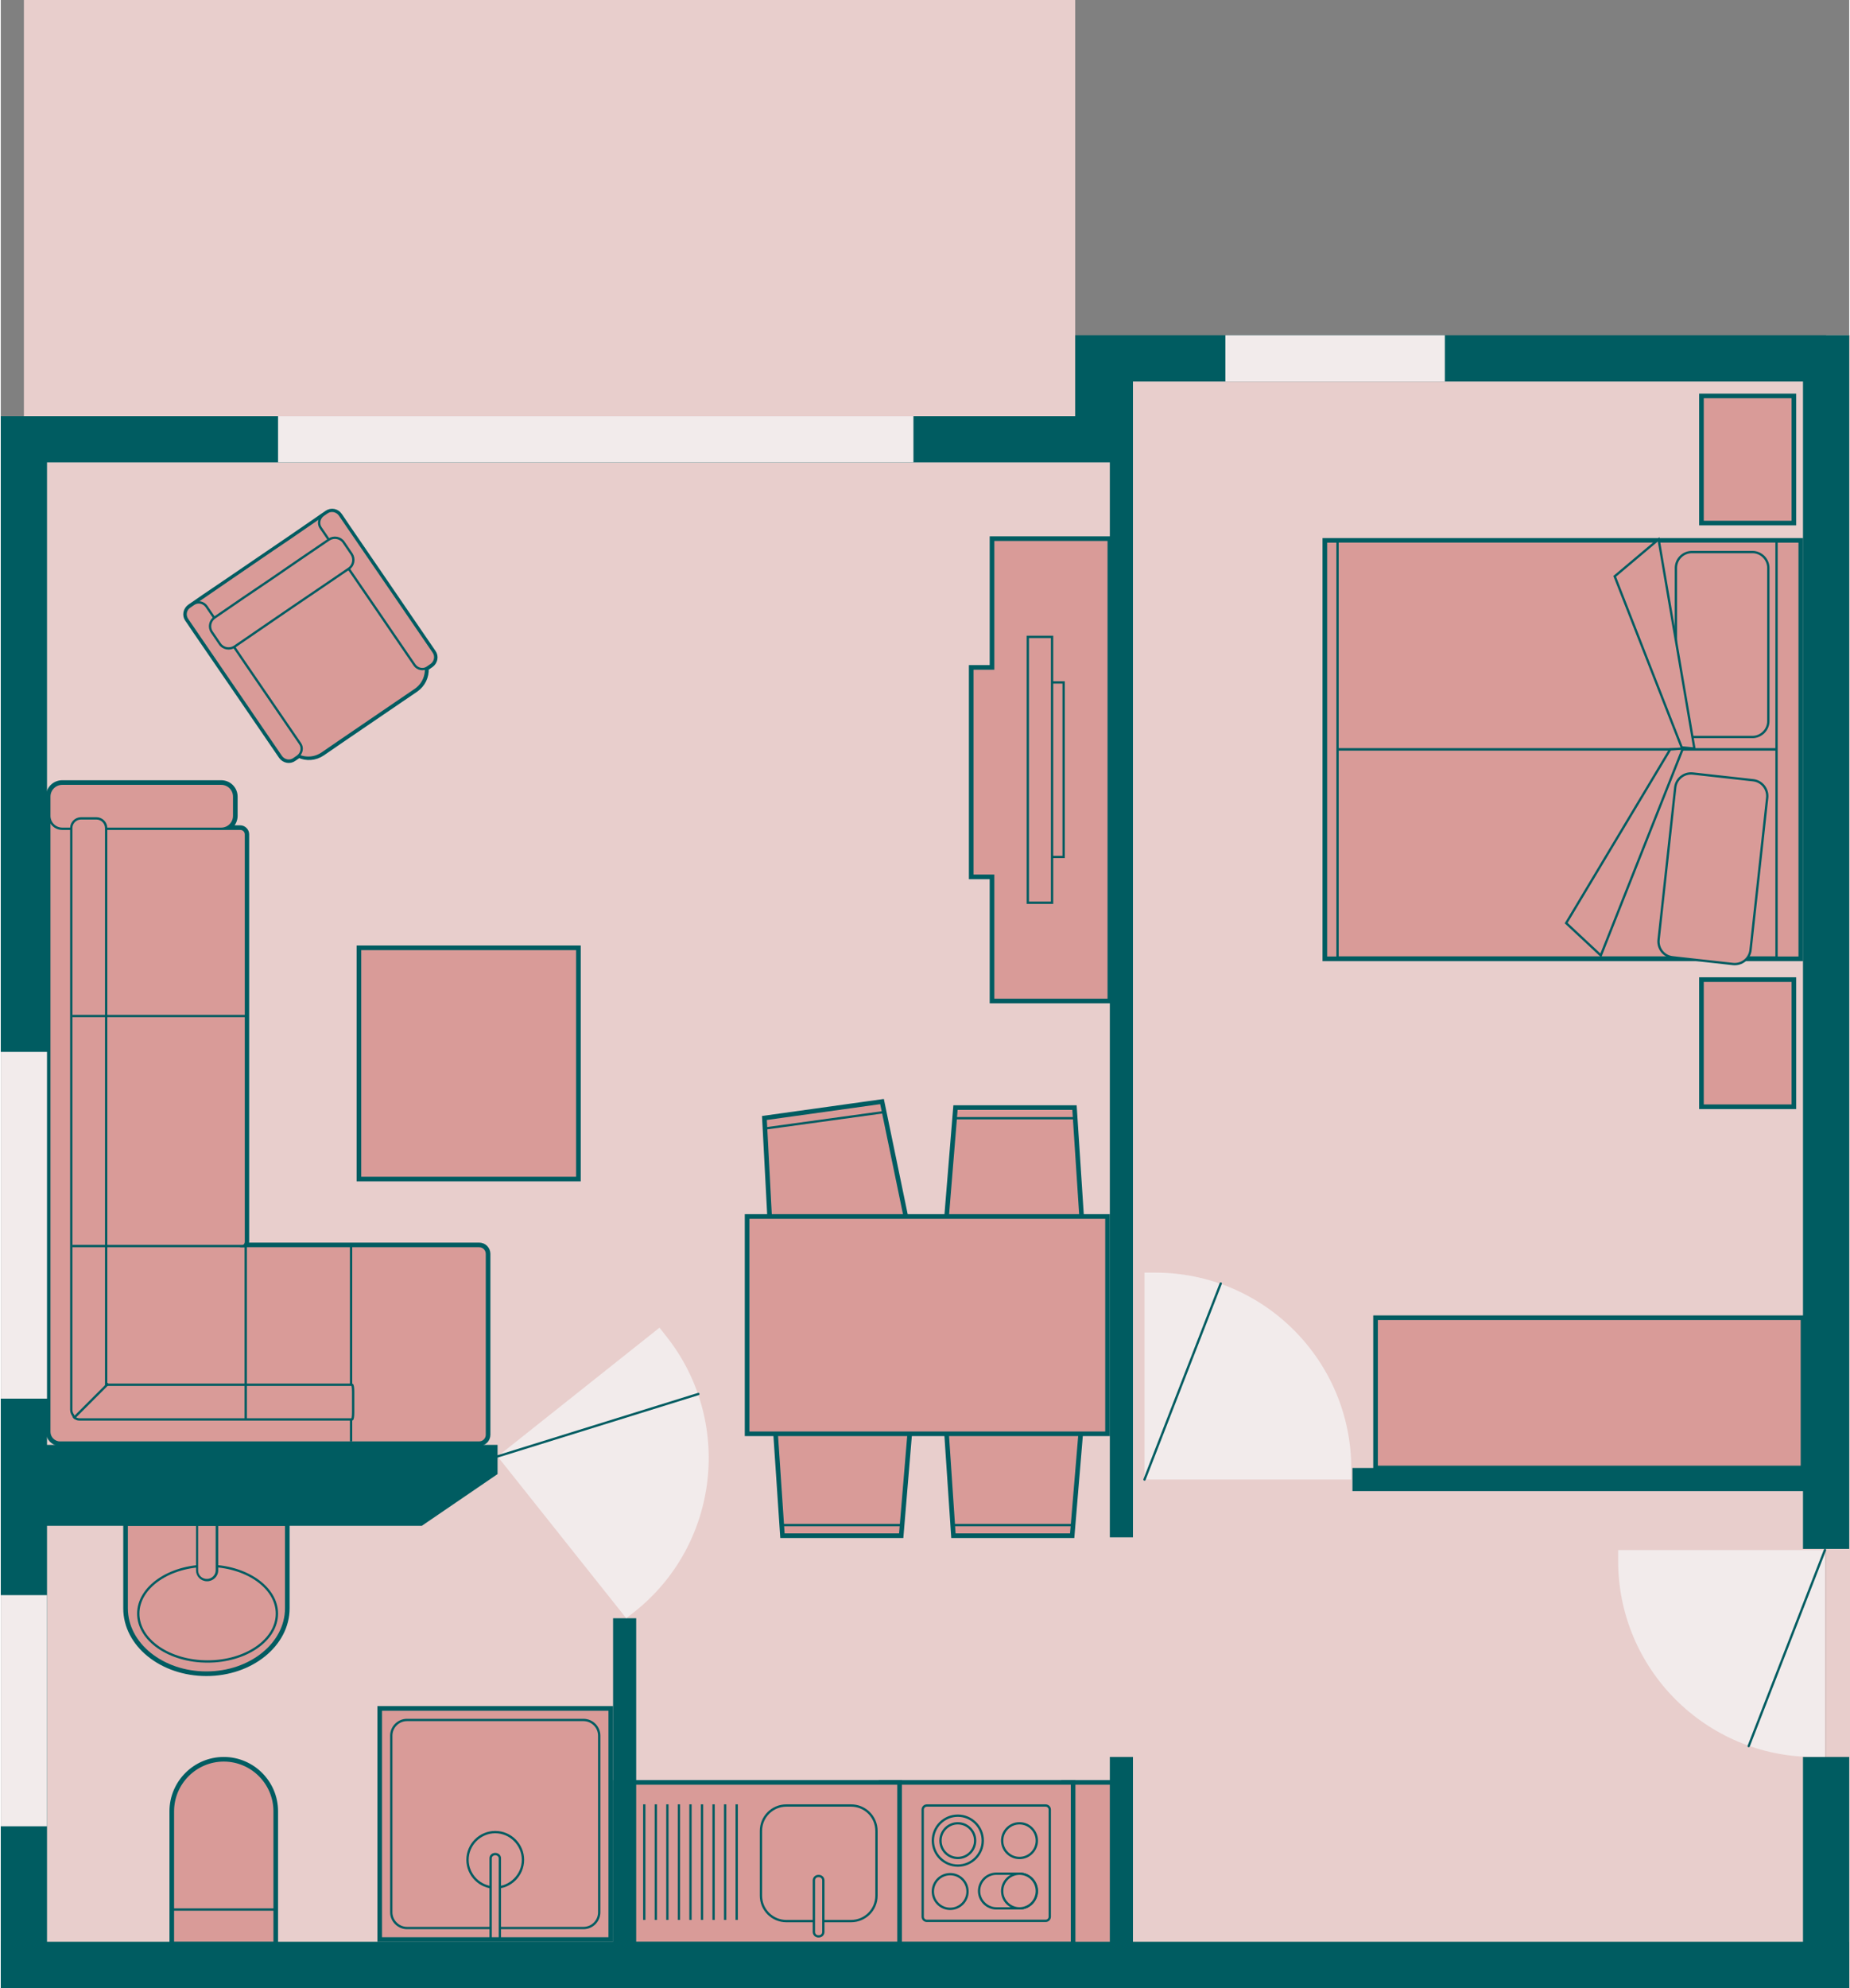 <?xml version="1.0" encoding="utf-8"?>
<!-- Generator: Adobe Illustrator 24.2.0, SVG Export Plug-In . SVG Version: 6.00 Build 0)  -->
<svg version="1.1" xmlns="http://www.w3.org/2000/svg" xmlns:xlink="http://www.w3.org/1999/xlink" x="0px" y="0px" width="270px"
	 height="290px" viewBox="0 0 800 860" enable-background="new 0 0 800 860" xml:space="preserve">
<rect x="0" y="0" width="800" height="860" fill="#808080" stroke="none"/>
<g id="plans">
</g>
<g id="house">
	<rect x="790" y="145" fill="#E8CECC" width="250" height="1410"/>
</g>
<g id="floor">
	<polygon fill="#E8CECC" points="475,1510 475,1545 790,1545 790,850 485,850 475,850 10,850 10,1510 	"/>
	<rect x="10" y="0" transform="matrix(-1 -4.374602e-11 4.374602e-11 -1 475 190)" fill="#E8CECC" width="455" height="190"/>
	<polygon fill="#E8CECC" points="475,190 475,155 790,155 790,850 485,850 475,850 10,850 10,190 	"/>
</g>
<g id="interior">
	
		<rect x="460" y="854" transform="matrix(-1 -1.224647e-16 1.224647e-16 -1 945 1783)" fill="#D99B98" stroke="#005C61" stroke-width="2" stroke-miterlimit="10" width="25" height="75"/>
	<path fill="#D99B98" stroke="#005C61" stroke-width="2" stroke-miterlimit="10" d="M119,916.5V894v-12.5V859H96.5h0H74v22.5V894
		v22.5c0,12.4,10.1,22.5,22.5,22.5h0C108.9,939,119,928.9,119,916.5z"/>
	<path fill="#D99B98" stroke="#005C61" stroke-width="2" stroke-miterlimit="10" d="M381,929c0,0,0-18.9,0-37c0-0.4,0-0.8,0-1.2
		c0-16.4,0-31.8,0-31.8s1.9,0,5,0c2.2,0,4.9,0,7.9,0c21.5,0,70.2,0,70.2,0s0,15.4,0,31.8c0,0.4,0,0.8,0,1.2c0,18.2,0,37,0,37
		s-48.7,0-70.2,0c-3,0-5.6,0-7.9,0C382.9,929,381,929,381,929z"/>
	<path fill="#D99B98" stroke="#005C61" stroke-width="2" stroke-miterlimit="10" d="M266,929c0,0,0-9.5,0-21.4c0-4.8,0-9.9,0-15
		c0-17,0-33.6,0-33.6s2,0,5.5,0c0.6,0,1.7,0,3,0c44.4,0,114.5,0,114.5,0s0,16.6,0,33.6c0,5.1,0,10.3,0,15c0,12,0,21.4,0,21.4
		s-70.1,0-114.5,0c-1.3,0-2.4,0-3,0C268,929,266,929,266,929z"/>
	
		<rect x="460" y="771" transform="matrix(-1 -4.489266e-11 4.489266e-11 -1 945 1617)" fill="#D99B98" stroke="#005C61" stroke-width="2" stroke-miterlimit="10" width="25" height="75"/>
	<path fill="#D99B98" stroke="#005C61" stroke-width="2" stroke-miterlimit="10" d="M119,783.5V806v12.5V841H96.5h0H74v-22.5V806
		v-22.5c0-12.4,10.1-22.5,22.5-22.5h0C108.9,761,119,771.1,119,783.5z"/>
	<g>
		<line fill="none" stroke="#005C61" stroke-miterlimit="10" x1="119" y1="826" x2="74" y2="826"/>
	</g>
	<path fill="#D99B98" stroke="#005C61" stroke-width="2" stroke-miterlimit="10" d="M54,695.7V659h70v36.7c0,15.6-15.7,28.3-35,28.3
		h0C69.7,724,54,711.4,54,695.7z"/>
	<ellipse fill="#D99B98" stroke="#005C61" stroke-miterlimit="10" cx="89.5" cy="698" rx="30" ry="20.7"/>
	<g>
		<path fill="#D99B98" d="M89.2,683.5c-2.4,0-4.3-1.9-4.3-4.2v-19.8h8.5v19.8C93.5,681.6,91.6,683.5,89.2,683.5z"/>
		<path fill="#005C61" d="M93,660v19.3c0,2-1.7,3.7-3.8,3.7c-2.1,0-3.8-1.6-3.8-3.7V660H93 M94,659h-9.5v20.3c0,2.6,2.1,4.7,4.8,4.7
			h0c2.6,0,4.8-2.1,4.8-4.7V659L94,659z"/>
	</g>
	<path fill="#D99B98" stroke="#005C61" stroke-width="2" stroke-miterlimit="10" d="M381,771c0,0,0,18.9,0,37c0,0.4,0,0.8,0,1.2
		c0,16.4,0,31.8,0,31.8s1.9,0,5,0c2.2,0,4.9,0,7.9,0c21.5,0,70.2,0,70.2,0s0-15.4,0-31.8c0-0.4,0-0.8,0-1.2c0-18.2,0-37,0-37
		s-48.7,0-70.2,0c-3,0-5.6,0-7.9,0C382.9,771,381,771,381,771z"/>
	<path fill="#D99B98" stroke="#005C61" stroke-miterlimit="10" d="M399,782.8c0,0,0,13,0,25.2c0,0.4,0,0.8,0,1.2
		c0,10.4,0,19.9,0,19.9c0,1,0.8,1.8,1.8,1.8h51.4c1,0,1.8-0.8,1.8-1.8c0,0,0-9.5,0-19.9c0-0.4,0-0.8,0-1.2c0-12.2,0-25.2,0-25.2
		c0-1-0.8-1.8-1.8-1.8h-51.4C399.8,781,399,781.8,399,782.8z"/>
	<circle fill="#D99B98" stroke="#005C61" stroke-miterlimit="10" cx="414.2" cy="796.2" r="10.8"/>
	<circle fill="#D99B98" stroke="#005C61" stroke-miterlimit="10" cx="414.2" cy="796.2" r="7.5"/>
	<circle fill="#D99B98" stroke="#005C61" stroke-miterlimit="10" cx="440.9" cy="796.2" r="7.5"/>
	<path fill="#D99B98" stroke="#005C61" stroke-miterlimit="10" d="M423.4,818L423.4,818c0,4.1,3.4,7.5,7.5,7.5h10
		c4.1,0,7.5-3.4,7.5-7.5v0c0-4.1-3.4-7.5-7.5-7.5h-10C426.7,810.5,423.4,813.9,423.4,818z"/>
	<circle fill="#D99B98" stroke="#005C61" stroke-miterlimit="10" cx="440.9" cy="818" r="7.5"/>
	<circle fill="#D99B98" stroke="#005C61" stroke-miterlimit="10" cx="410.9" cy="818.2" r="7.5"/>
	<g>
		<g>
			
				<rect x="586" y="221.8" transform="matrix(4.489926e-11 -1 1 4.489926e-11 351.75 1000.25)" fill="none" stroke="#005C61" stroke-width="3" stroke-miterlimit="10" width="180" height="205"/>
			
				<rect x="573.5" y="234.3" transform="matrix(-1 -4.489798e-11 4.489798e-11 -1 1352 558.5)" fill="#D99B98" stroke="#005C61" stroke-miterlimit="10" width="205" height="90"/>
			<path fill="#D99B98" stroke="#005C61" stroke-miterlimit="10" d="M731.9,318.8h26.2c3.8,0,6.9-3.1,6.9-6.9v-66.2
				c0-3.8-3.1-6.9-6.9-6.9h-26.2c-3.8,0-6.9,3.1-6.9,6.9v66.2C725,315.7,728.1,318.8,731.9,318.8z"/>
			
				<rect x="573.5" y="324.3" transform="matrix(-1 -4.489798e-11 4.489798e-11 -1 1352 738.5)" fill="#D99B98" stroke="#005C61" stroke-miterlimit="10" width="205" height="90"/>
			<path fill="#D99B98" stroke="#005C61" stroke-miterlimit="10" d="M723.6,414.1l26.1,2.9c3.8,0.4,7.2-2.3,7.6-6.1l7.2-65.8
				c0.4-3.8-2.3-7.2-6.1-7.6l-26.1-2.9c-3.8-0.4-7.2,2.3-7.6,6.1l-7.2,65.8C717.1,410.3,719.8,413.7,723.6,414.1z"/>
			<polygon fill="#D99B98" stroke="#005C61" stroke-miterlimit="10" points="728,323.8 692.5,413.3 677.5,399.3 722.5,324.2 			"/>
			<polygon fill="#D99B98" stroke="#005C61" stroke-miterlimit="10" points="733,323.8 717.5,233.3 698.5,249.3 727.5,323.3 			"/>
			
				<rect x="683.5" y="319.3" transform="matrix(4.489926e-11 -1 1 4.489926e-11 449.25 1097.75)" fill="#D99B98" stroke="#005C61" stroke-miterlimit="10" width="180" height="10"/>
			
				<rect x="486" y="321.8" transform="matrix(4.489926e-11 -1 1 4.489926e-11 251.75 900.25)" fill="#D99B98" stroke="#005C61" stroke-miterlimit="10" width="180" height="5"/>
		</g>
	</g>
	
		<rect x="728.5" y="178.8" transform="matrix(4.491258e-11 -1 1 4.491258e-11 557.25 954.75)" fill="#D99B98" stroke="#005C61" stroke-width="2" stroke-miterlimit="10" width="55" height="40"/>
	
		<rect x="728.5" y="431.3" transform="matrix(4.491258e-11 -1 1 4.491258e-11 304.75 1207.25)" fill="#D99B98" stroke="#005C61" stroke-width="2" stroke-miterlimit="10" width="55" height="40"/>
	<g>
		<g>
			<polygon fill="#D99B98" stroke="#005C61" stroke-width="2" stroke-miterlimit="10" points="413.2,479.1 464.7,479.1 468.3,534.2 
				408.7,534.2 			"/>
			<line fill="none" stroke="#005C61" stroke-miterlimit="10" x1="464.7" y1="483.7" x2="413.2" y2="483.7"/>
		</g>
	</g>
	<g>
		<g>
			<polygon fill="#D99B98" stroke="#005C61" stroke-width="2" stroke-miterlimit="10" points="463.7,664.3 412.3,664.3 408.6,609.2 
				468.3,609.2 			"/>
			<line fill="none" stroke="#005C61" stroke-miterlimit="10" x1="412.3" y1="659.7" x2="463.7" y2="659.7"/>
		</g>
	</g>
	<g>
		<g>
			<polygon fill="#D99B98" stroke="#005C61" stroke-width="2" stroke-miterlimit="10" points="389.7,664.3 338.3,664.3 334.6,609.2 
				394.3,609.2 			"/>
			<line fill="none" stroke="#005C61" stroke-miterlimit="10" x1="338.3" y1="659.7" x2="389.7" y2="659.7"/>
		</g>
	</g>
	<g>
		<g>
			<polygon fill="#D99B98" stroke="#005C61" stroke-width="2" stroke-miterlimit="10" points="330.5,483.6 381.4,476.5 392.6,530.6 
				333.4,538.8 			"/>
			<line fill="none" stroke="#005C61" stroke-miterlimit="10" x1="382" y1="481.1" x2="331.1" y2="488.1"/>
		</g>
	</g>
	
		<rect x="323" y="526.2" transform="matrix(-1 -4.489177e-11 4.489177e-11 -1 802 1146.416)" fill="#D99B98" stroke="#005C61" stroke-width="2" stroke-miterlimit="10" width="156" height="94"/>
	
		<rect x="155" y="410" transform="matrix(-1 -4.489088e-11 4.489088e-11 -1 405 920)" fill="#D99B98" stroke="#005C61" stroke-width="2" stroke-miterlimit="10" width="95" height="100"/>
	
		<rect x="595" y="570" transform="matrix(-1 -4.489488e-11 4.489488e-11 -1 1375 1205)" fill="#D99B98" stroke="#005C61" stroke-width="2" stroke-miterlimit="10" width="185" height="65"/>
	<path fill="none" stroke="#005C61" stroke-width="3" stroke-miterlimit="10" d="M21,344.6c0-3.1,2.5-5.6,5.6-5.6h68.8
		c3.1,0,5.6,2.5,5.6,5.6v8.3c0,3.1-2.5,5.6-5.6,5.6h8.2c1.3,0,2.4,1.1,2.4,2.4c0,0,0,32.5,0,69.6c0,6.6,0,13.3,0,20
		c0,43.5,0,86.6,0,86.6c0,0.8-0.4,1.5-1,1.9h1h3.4c0,0,19.6,0,40.1,0c1.5,0,3.1,0,4.4,0c12.3,0,21.4,0,21.4,0H207
		c1.9,0,3.4,1.5,3.4,3.4v78.2c0,1.9-1.5,3.4-3.4,3.4h-31.7c0,0-9.1,0-21.4,0c-1.3,0-2.9,0-4.4,0c-20.5,0-40.1,0-40.1,0H86.3H26.2
		h-0.6c-2.5,0-4.6-2.1-4.6-4.6v-0.6v-75.2c0,0,0-46.2,0-93.1c0-6.7,0-13.4,0-20c0-40.7,0-76.8,0-76.8c0-0.1,0-0.2,0-0.3
		c0-0.2,0-0.3,0-0.5V344.6z"/>
	<path fill="#D99B98" stroke="#005C61" stroke-miterlimit="10" d="M26.2,348.5h60.2c2.9,0,5.2,2.3,5.2,5.2v4.8h12.1
		c1.3,0,2.4,1.1,2.4,2.4c0,0,0,32.5,0,69.6c0,6.6,0,13.3,0,20c0,43.5,0,86.6,0,86.6c0,0.8-0.4,1.5-1,1.9h4.3c0,0,19.6,0,40.1,0
		c1.5,0,3.1,0,4.4,0c12.3,0,21.4,0,21.4,0H207c1.9,0,3.4,1.5,3.4,3.4v78.2c0,1.9-1.5,3.4-3.4,3.4h-31.7c0,0-9.1,0-21.4,0
		c-1.3,0-2.9,0-4.4,0c-20.5,0-40.1,0-40.1,0H86.3H26.2h-0.6c-2.5,0-4.6-2.1-4.6-4.6v-0.6v-75.2c0,0,0-46.2,0-93.1c0-6.7,0-13.4,0-20
		c0-40.7,0-76.8,0-76.8C21,350.8,23.3,348.5,26.2,348.5z"/>
	<path fill="#D99B98" stroke="#005C61" stroke-miterlimit="10" d="M26.6,358.5h68.8c3.1,0,5.6-2.5,5.6-5.6v-8.3
		c0-3.1-2.5-5.6-5.6-5.6H26.6c-3.1,0-5.6,2.5-5.6,5.6v8.3C21,356,23.5,358.5,26.6,358.5z"/>
	<line fill="none" stroke="#005C61" stroke-miterlimit="10" x1="151.6" y1="539" x2="151.6" y2="623.5"/>
	<path fill="#D99B98" stroke="#005C61" stroke-miterlimit="10" d="M30.5,358.2c0-2.3,1.9-4.2,4.2-4.2h6.7c2.3,0,4.2,1.9,4.2,4.2
		c0,0,0,31.8,0,72.3c0,6.5,0,13.2,0,20c0,67.9,0,148.5,0,148.5s73.1,0,104,0c1.5,0,2.4,0,2.4,0c0.3,0,0.5,1.3,0.5,3v9
		c0,1.7-0.2,3-0.5,3c0,0-0.9,0-2.4,0c-31.7,0-108.2,0-108.2,0h-6.7H34c-1.2,0-2.3-0.7-2.7-1.8c-0.5-0.7-0.8-1.5-0.8-2.4
		c0,0,0-87.5,0-159.3c0-6.8,0-13.5,0-20C30.5,389.7,30.5,358.2,30.5,358.2z"/>
	<line fill="none" stroke="#005C61" stroke-miterlimit="10" x1="106" y1="439.5" x2="31" y2="439.5"/>
	<line fill="none" stroke="#005C61" stroke-miterlimit="10" x1="46.5" y1="598.5" x2="31.5" y2="613.5"/>
	<line fill="none" stroke="#005C61" stroke-miterlimit="10" x1="106" y1="539" x2="31" y2="539"/>
	<line fill="none" stroke="#005C61" stroke-miterlimit="10" x1="106" y1="539" x2="106" y2="614"/>
	<path fill="#D99B98" stroke="#005C61" stroke-width="2" stroke-miterlimit="10" d="M164,739c0,0,40.5,0,70,0c3.5,0,6.9,0,10,0
		c11.8,0,20,0,20,0s0,8.2,0,20c0,7.3,0,16.1,0,25c0,26.6,0,55,0,55s-8.2,0-20,0c-3.1,0-6.5,0-10,0c-29.5,0-70,0-70,0s0-28.4,0-55
		c0-8.9,0-17.7,0-25C164,747.2,164,739,164,739z"/>
	<path fill="#D99B98" stroke="#005C61" stroke-miterlimit="10" d="M175.8,834c0,0,35.6,0,58.2,0c3.8,0,7.2,0,10,0c5,0,8.2,0,8.2,0
		c3.8,0,6.8-3.1,6.8-6.8c0,0,0-22.6,0-43.2c0-9.6,0-18.7,0-25c0-5,0-8.2,0-8.2c0-3.8-3.1-6.8-6.8-6.8c0,0-3.1,0-8.2,0
		c-2.8,0-6.2,0-10,0c-22.6,0-58.2,0-58.2,0c-3.8,0-6.8,3.1-6.8,6.8c0,0,0,3.1,0,8.2c0,6.3,0,15.4,0,25c0,20.6,0,43.2,0,43.2
		C169,830.9,172.1,834,175.8,834z"/>
	<circle fill="#D99B98" cx="214" cy="804.5" r="12"/>
	<path fill="#005C61" d="M214,793c6.3,0,11.5,5.2,11.5,11.5S220.3,816,214,816s-11.5-5.2-11.5-11.5S207.7,793,214,793 M214,792
		c-6.9,0-12.5,5.6-12.5,12.5S207.1,817,214,817s12.5-5.6,12.5-12.5S220.9,792,214,792L214,792z"/>
	<path fill="#D99B98" d="M216,838.5v-34.7c0-1-0.9-1.8-2-1.8c-1.1,0-2,0.8-2,1.8v34.7H216z"/>
	<path fill="#005C61" d="M214,802.5c0.8,0,1.5,0.6,1.5,1.3V838h-3v-34.2C212.5,803.1,213.2,802.5,214,802.5 M214,801.5
		c-1.4,0-2.5,1-2.5,2.3V839h5v-35.2C216.5,802.5,215.4,801.5,214,801.5L214,801.5z"/>
	<polygon fill="#D99B98" stroke="#005C61" stroke-width="2" stroke-miterlimit="10" points="420,379.3 429,379.3 429,433 480,433 
		480,233 429,233 429,288.7 420,288.7 	"/>
	
		<rect x="449.5" y="295.3" transform="matrix(-1 -4.495527e-11 4.495527e-11 -1 909.5 666)" fill="#D99B98" stroke="#005C61" stroke-miterlimit="10" width="10.5" height="75.5"/>
	
		<rect x="444.5" y="275.5" transform="matrix(-1 -4.486867e-11 4.486867e-11 -1 899.5 666)" fill="#D99B98" stroke="#005C61" stroke-miterlimit="10" width="10.5" height="115"/>
	<path fill="#D99B98" stroke="#005C61" stroke-width="2" stroke-miterlimit="10" d="M146.7,222.8l0.5,0.7l2.9,4.3
		c0,0,6.6,9.6,14.2,20.7c4.7,6.9,9.9,14.5,14.1,20.6c5.1,7.5,8.9,13,8.9,13c1.3,1.8,0.8,4.3-1,5.6l-1.6,1.1
		c-0.2,0.1-0.4,0.2-0.5,0.3c0.2,3.6-1.4,7.1-4.6,9.3c0,0-3.1,2.1-7.5,5.1c-7,4.8-17.6,12-24.8,16.9c-4.7,3.2-8,5.5-8,5.5
		c-3.2,2.2-7.1,2.4-10.3,0.9c-0.1,0.1-0.3,0.3-0.5,0.4l-1.6,1.1c-1.8,1.3-4.3,0.8-5.6-1c0,0-3.8-5.5-8.9-13
		c-4.2-6.2-9.4-13.7-14.1-20.6C90.7,282.6,84.1,273,84.1,273l-2.9-4.3l-0.5-0.7c-1.3-1.8-0.8-4.3,1-5.6l0.7-0.5l0.9-0.6
		c0,0,6.9-4.8,16-10.9c7.8-5.3,17.1-11.7,24.8-16.9c8.8-6,15.4-10.6,15.4-10.6l0.9-0.6l0.7-0.5C143,220.5,145.5,221,146.7,222.8z"/>
	<path fill="#D99B98" stroke="#005C61" stroke-miterlimit="10" d="M147.2,223.5l2.9,4.3c1.5,2.2,1,5.3-1.3,6.8l-0.1,0.1
		c0.1,0.2,0.3,0.3,0.4,0.5c0,0,5,7.2,11,16.1c4.6,6.7,9.9,14.4,14.1,20.6c4.6,6.7,8,11.7,8,11.7c3.3,4.8,2.1,11.5-2.8,14.8
		c0,0-3.1,2.1-7.5,5.1c-7,4.8-17.6,12-24.8,16.9c-4.7,3.2-8,5.5-8,5.5c-4.8,3.3-11.5,2.1-14.8-2.8c0,0-3.4-5-8-11.7
		c-4.2-6.2-9.5-13.9-14.1-20.6c-6.1-8.9-11-16.1-11-16.1c-0.1-0.2-0.2-0.4-0.3-0.5l-0.1,0.1c-2.2,1.5-5.3,1-6.8-1.3l-2.9-4.3
		c-1.5-2.2-1-5.3,1.3-6.8c0,0,7.4-5,16.8-11.5c7.8-5.3,17-11.7,24.8-16.9c9.2-6.3,16.3-11.2,16.3-11.2
		C142.6,220.7,145.7,221.3,147.2,223.5z"/>
	<path fill="#D99B98" stroke="#005C61" stroke-miterlimit="10" d="M138.5,228.4c0,0,8.4,12.3,17.6,25.7c4.9,7.1,10,14.6,14.1,20.6
		c5.2,7.6,8.9,13,8.9,13c1.3,1.8,3.8,2.3,5.6,1l1.6-1.1c1.8-1.3,2.3-3.8,1-5.6c0,0-3.7-5.4-8.9-13c-4.2-6.1-9.2-13.5-14.1-20.6
		c-9.2-13.4-17.6-25.7-17.6-25.7c-1.3-1.8-3.8-2.3-5.6-1l-1.6,1.1C137.7,224.1,137.2,226.6,138.5,228.4z"/>
	<path fill="#D99B98" stroke="#005C61" stroke-miterlimit="10" d="M80.7,268c0,0,8.4,12.3,17.6,25.7c4.9,7.1,10,14.6,14.1,20.6
		c5.2,7.6,8.9,13,8.9,13c1.3,1.8,3.8,2.3,5.6,1l1.6-1.1c1.8-1.3,2.3-3.8,1-5.6c0,0-3.7-5.4-8.9-13c-4.2-6.1-9.2-13.5-14.1-20.6
		C97.4,274.6,89,262.3,89,262.3c-1.3-1.8-3.8-2.3-5.6-1l-1.6,1.1C79.9,263.6,79.4,266.1,80.7,268z"/>
	<path fill="#D99B98" stroke="#005C61" stroke-miterlimit="10" d="M91.4,273.5l3.4,5c1.4,2.1,4.3,2.6,6.4,1.2c0,0,5.3-3.6,12.4-8.5
		c7.6-5.2,17.2-11.8,24.8-16.9c7-4.8,12.2-8.3,12.2-8.3c2.1-1.4,2.6-4.3,1.2-6.4l-3.4-5c-1.4-2.1-4.3-2.6-6.4-1.2
		c0,0-5.2,3.5-12.2,8.3c-7.5,5.2-17.2,11.8-24.8,16.9c-7.1,4.9-12.4,8.5-12.4,8.5C90.5,268.5,89.9,271.4,91.4,273.5z"/>
	<path fill="#D99B98" stroke="#005C61" stroke-width="2" stroke-miterlimit="10" d="M266,771c0,0,0,9.5,0,21.4c0,4.8,0,9.9,0,15
		c0,17,0,33.6,0,33.6s2,0,5.5,0c0.6,0,1.7,0,3,0c44.4,0,114.5,0,114.5,0s0-16.6,0-33.6c0-5.1,0-10.3,0-15c0-12,0-21.4,0-21.4
		s-70.1,0-114.5,0c-1.3,0-2.4,0-3,0C268,771,266,771,266,771z"/>
	<path fill="#D99B98" stroke="#005C61" stroke-miterlimit="10" d="M329,792c0,0,0,0.1,0,0.4c0,1.7,0,8.6,0,15c0,6.5,0,12.6,0,12.6
		c0,6.1,4.9,11,11,11h28c6.1,0,11-4.9,11-11c0,0,0-6.1,0-12.6c0-6.4,0-13.3,0-15c0-0.3,0-0.4,0-0.4c0-6.1-4.9-11-11-11h-28
		C333.9,781,329,785.9,329,792z"/>
	<path fill="#D99B98" d="M352,835.6c0,1,0.8,1.9,1.9,1.9h0.3c1,0,1.9-0.8,1.9-1.9v-22.3c0-1-0.8-1.9-1.9-1.9h-0.3
		c-1,0-1.9,0.8-1.9,1.9V835.6z"/>
	<path fill="#005C61" d="M355.5,813.4v22.3c0,0.8-0.6,1.4-1.4,1.4h-0.3c-0.8,0-1.4-0.6-1.4-1.4v-22.3c0-0.8,0.6-1.4,1.4-1.4h0.3
		C354.9,812,355.5,812.6,355.5,813.4 M356.5,813.4c0-1.3-1.1-2.4-2.4-2.4h-0.3c-1.3,0-2.4,1.1-2.4,2.4v22.3c0,1.3,1.1,2.4,2.4,2.4
		h0.3c1.3,0,2.4-1.1,2.4-2.4V813.4L356.5,813.4z"/>
	<g>
		<path fill="none" stroke="#005C61" stroke-miterlimit="10" d="M318.5,830.5c0,0,0-11.3,0-23.1c0-5.2,0-10.5,0-15
			c0-6.9,0-11.9,0-11.9"/>
	</g>
	<path fill="none" stroke="#005C61" stroke-miterlimit="10" d="M313.5,830.5c0,0,0-11.3,0-23.1c0-5.2,0-10.5,0-15
		c0-6.9,0-11.9,0-11.9"/>
	<path fill="none" stroke="#005C61" stroke-miterlimit="10" d="M308.5,830.5c0,0,0-11.3,0-23.1c0-5.2,0-10.5,0-15
		c0-6.9,0-11.9,0-11.9"/>
	<path fill="none" stroke="#005C61" stroke-miterlimit="10" d="M303.5,830.5c0,0,0-11.3,0-23.1c0-5.2,0-10.5,0-15
		c0-6.9,0-11.9,0-11.9"/>
	<path fill="none" stroke="#005C61" stroke-miterlimit="10" d="M298.5,830.5c0,0,0-11.3,0-23.1c0-5.2,0-10.5,0-15
		c0-6.9,0-11.9,0-11.9"/>
	<path fill="none" stroke="#005C61" stroke-miterlimit="10" d="M293.5,830.5c0,0,0-11.3,0-23.1c0-5.2,0-10.5,0-15
		c0-6.9,0-11.9,0-11.9"/>
	<path fill="none" stroke="#005C61" stroke-miterlimit="10" d="M288.5,830.5c0,0,0-11.3,0-23.1c0-5.2,0-10.5,0-15
		c0-6.9,0-11.9,0-11.9"/>
	<path fill="none" stroke="#005C61" stroke-miterlimit="10" d="M283.5,830.5c0,0,0-11.3,0-23.1c0-5.2,0-10.5,0-15
		c0-6.9,0-11.9,0-11.9"/>
	<path fill="none" stroke="#005C61" stroke-miterlimit="10" d="M278.5,830.5c0,0,0-11.3,0-23.1c0-5.2,0-10.5,0-15
		c0-6.9,0-11.9,0-11.9"/>
</g>
<g id="walls">
	<polyline fill="none" stroke="#005C61" stroke-width="20" stroke-miterlimit="10" points="790,1030 790,1545 475,1545 475,1510 
		10,1510 10,850 790,850 790,940 	"/>
	<line fill="none" stroke="#005C61" stroke-width="10" stroke-miterlimit="10" x1="270" y1="1000" x2="270" y2="850"/>
	<line fill="none" stroke="#005C61" stroke-width="10" stroke-miterlimit="10" x1="485" y1="850" x2="485" y2="940"/>
	<polyline fill="none" stroke="#005C61" stroke-width="20" stroke-miterlimit="10" points="790,670 790,155 475,155 475,190 10,190 
		10,850 790,850 790,760 	"/>
	<line fill="none" stroke="#005C61" stroke-width="10" stroke-miterlimit="10" x1="270" y1="700" x2="270" y2="850"/>
	<line fill="none" stroke="#005C61" stroke-width="10" stroke-miterlimit="10" x1="485" y1="850" x2="485" y2="760"/>
	<line fill="none" stroke="#005C61" stroke-width="10" stroke-miterlimit="10" x1="485" y1="665" x2="485" y2="155"/>
	<line fill="none" stroke="#005C61" stroke-width="10" stroke-miterlimit="10" x1="790" y1="640" x2="585" y2="640"/>
	<polygon fill="#005C61" stroke="#005C61" stroke-width="10" stroke-miterlimit="10" points="210,635 180.7,655 10,655 10,630 
		210,630 	"/>
</g>
<g id="doors">
	<path fill="#F2EBEB" d="M784.8,760c-46.8,0-84.8-38-84.8-84.8v-4.7h89.5V760H784.8z"/>
	<line fill="none" stroke="#005C61" stroke-linecap="round" stroke-miterlimit="10" x1="789.5" y1="670.5" x2="756.5" y2="755.3"/>
	<path fill="#F2EBEB" d="M499.7,550.5c46.8,0,84.8,38,84.8,84.8v4.7H495v-89.5H499.7z"/>
	<line fill="none" stroke="#005C61" stroke-linecap="round" stroke-miterlimit="10" x1="495" y1="640" x2="528" y2="555.2"/>
	<path fill="#F2EBEB" d="M288,578c29.1,36.6,23,90-13.6,119.1l-3.7,2.9L215,630l70.1-55.7L288,578z"/>
	<line fill="none" stroke="#005C61" stroke-linecap="round" stroke-miterlimit="10" x1="215" y1="630" x2="301.9" y2="603"/>
</g>
<g id="windows">
	<line fill="none" stroke="#F2EBEB" stroke-width="20" stroke-miterlimit="10" x1="10" y1="690" x2="10" y2="790"/>
	<line fill="none" stroke="#F2EBEB" stroke-width="20" stroke-miterlimit="10" x1="10" y1="455" x2="10" y2="605"/>
	<line fill="none" stroke="#F2EBEB" stroke-width="20" stroke-miterlimit="10" x1="625" y1="155" x2="530" y2="155"/>
	<line fill="none" stroke="#F2EBEB" stroke-width="20" stroke-miterlimit="10" x1="395" y1="190" x2="120" y2="190"/>
</g>
<g id="info">
</g>
</svg>
